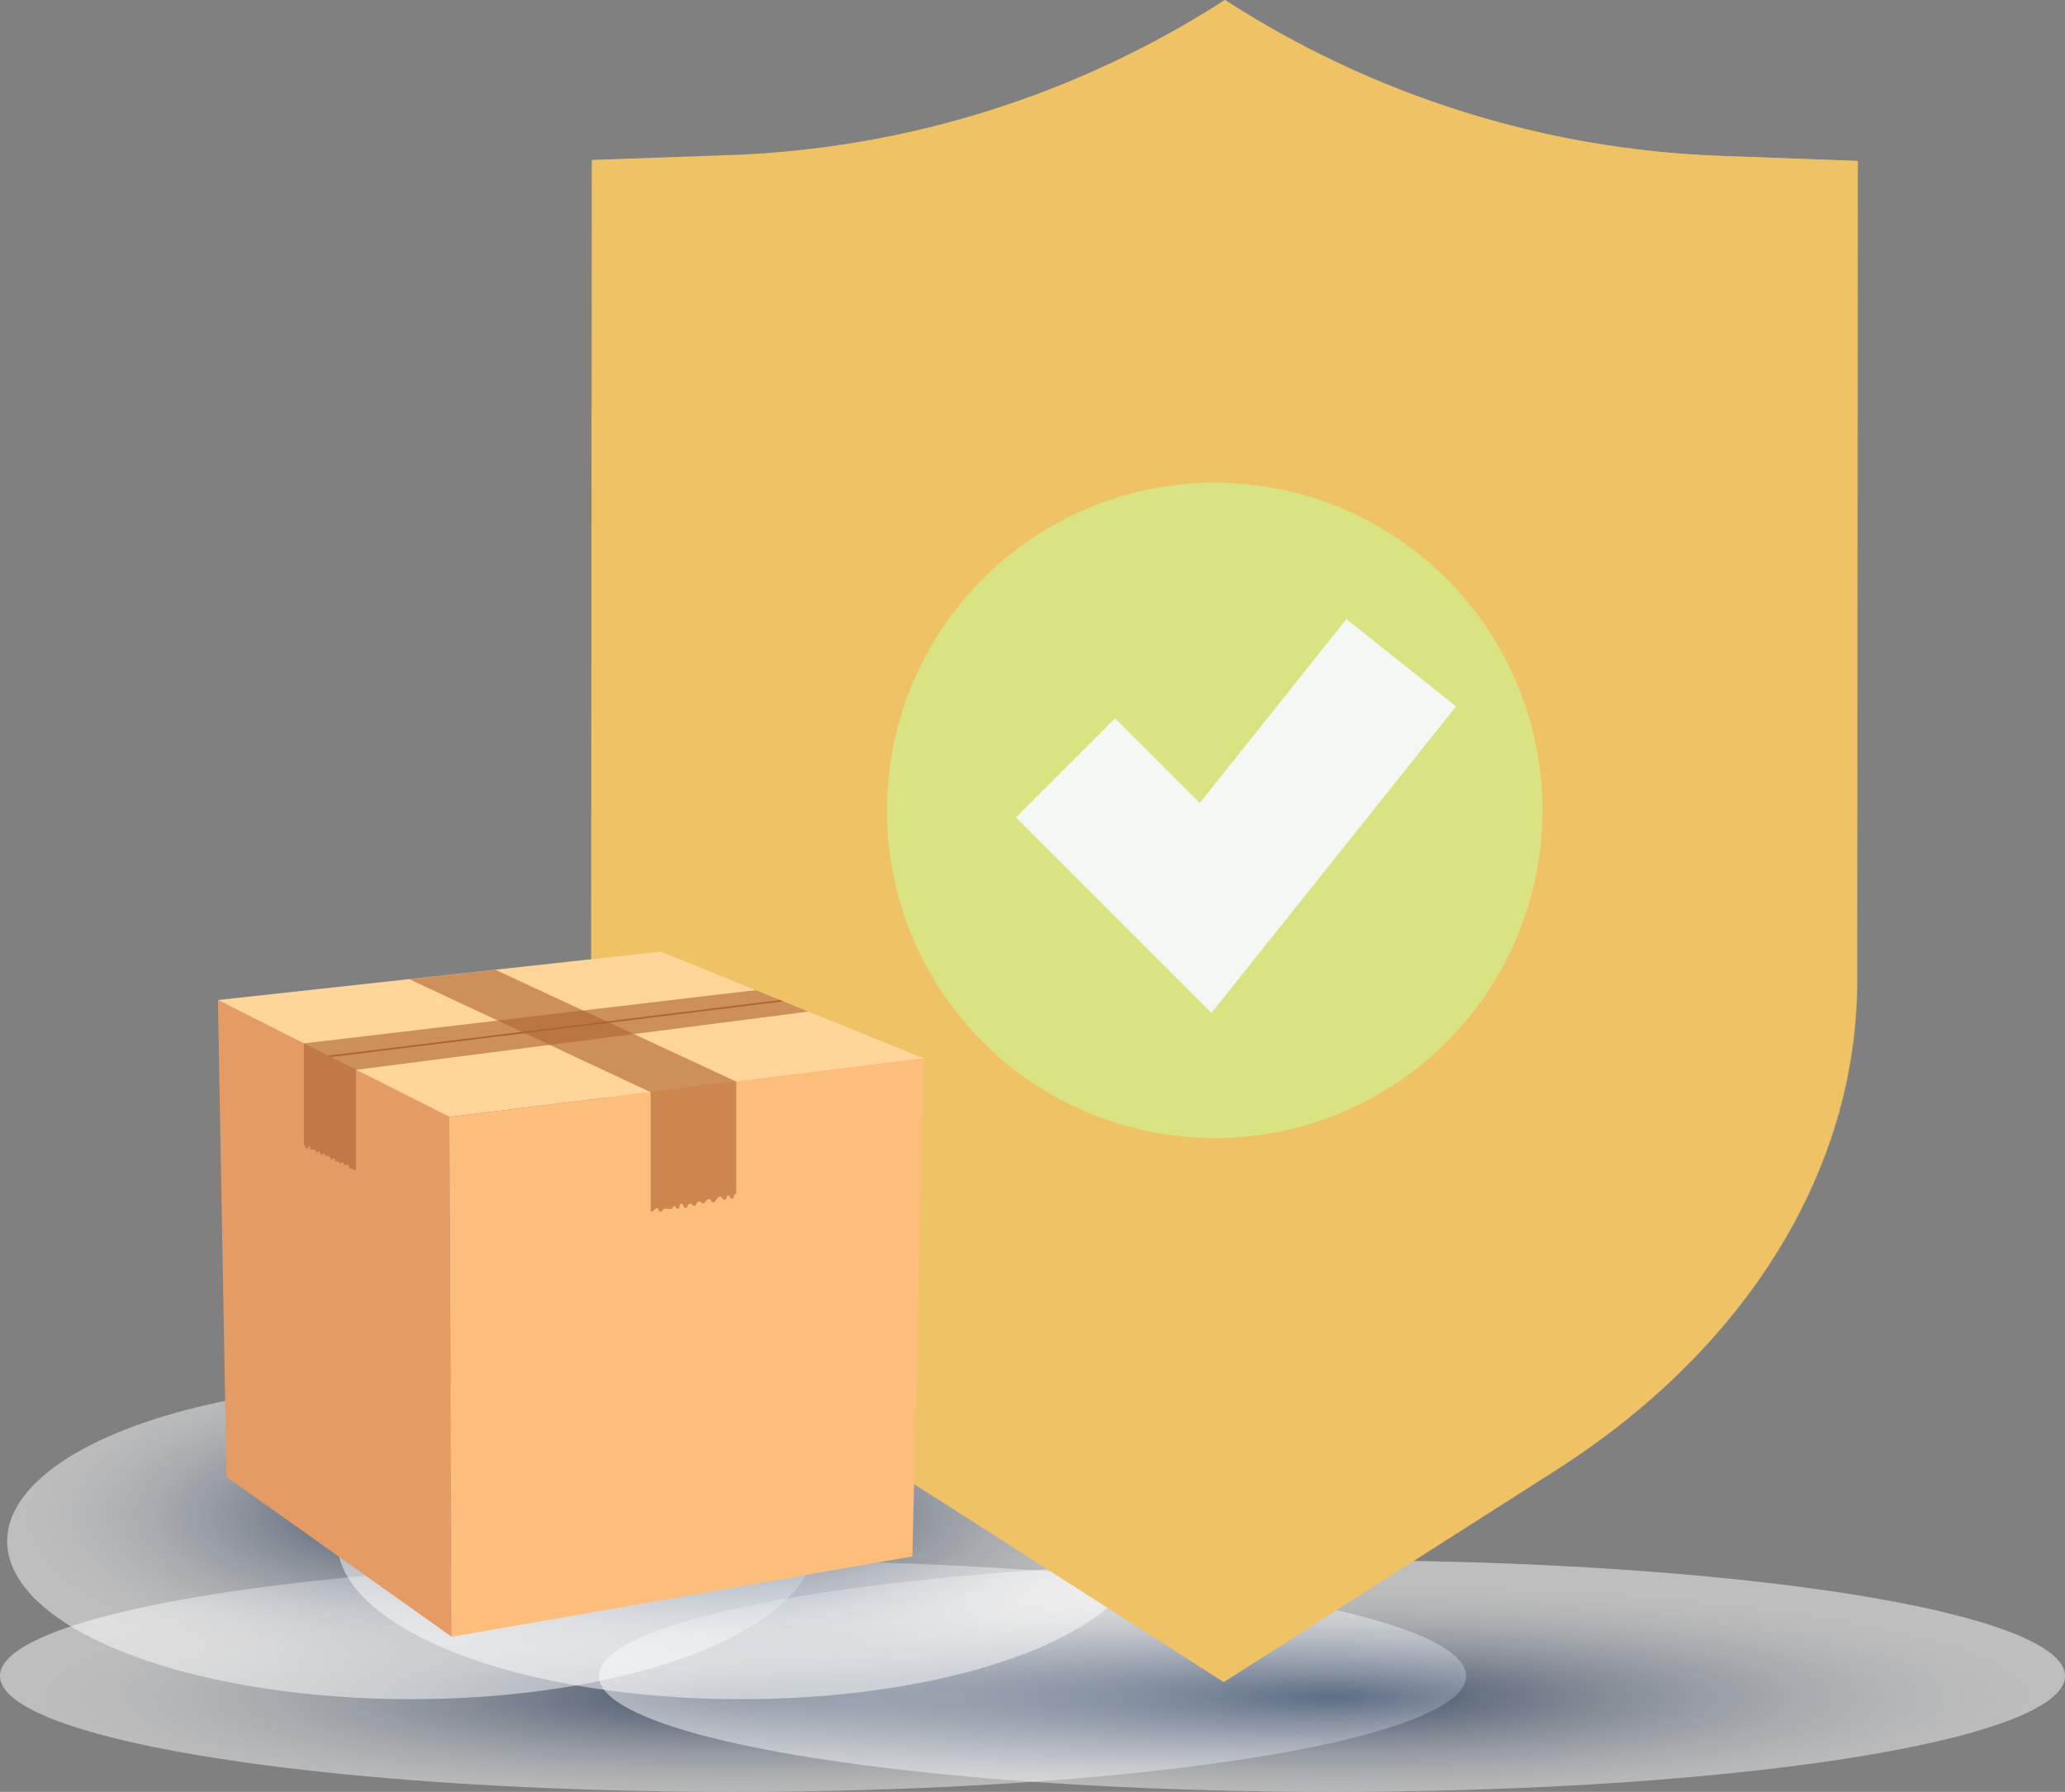 <?xml version="1.0" encoding="UTF-8"?>
<svg xmlns="http://www.w3.org/2000/svg" xmlns:xlink="http://www.w3.org/1999/xlink" viewBox="0 0 289.56 251.32">
  <rect x="0" y="0" width="289.56" height="251.32" fill="#808080" stroke="none"/>
  <defs>
    <style>
      .cls-1 {
        fill: url(#radial-gradient);
      }

      .cls-1, .cls-2, .cls-3, .cls-4 {
        opacity: .49;
      }

      .cls-1, .cls-2, .cls-3, .cls-4, .cls-5 {
        mix-blend-mode: multiply;
      }

      .cls-6 {
        fill: #f5f7f5;
      }

      .cls-7 {
        fill: #e49b64;
      }

      .cls-8 {
        fill: #efc266;
      }

      .cls-9 {
        fill: #ffd599;
      }

      .cls-10 {
        fill: #fdbd7b;
      }

      .cls-11, .cls-12 {
        fill: #ad6331;
      }

      .cls-13 {
        fill: #dae382;
      }

      .cls-2 {
        fill: url(#radial-gradient-2);
      }

      .cls-3 {
        fill: url(#radial-gradient-3);
      }

      .cls-4 {
        fill: url(#radial-gradient-4);
      }

      .cls-14 {
        isolation: isolate;
      }

      .cls-5 {
        opacity: .67;
      }

      .cls-12 {
        opacity: .6;
      }
    </style>
    <radialGradient id="radial-gradient" cx="188.19" cy="1137.62" fx="188.19" fy="1137.62" r="46.77" gradientTransform="translate(-310.8 -160.12) scale(2.2 .35)" gradientUnits="userSpaceOnUse">
      <stop offset="0" stop-color="#002151"/>
      <stop offset=".06" stop-color="#163460"/>
      <stop offset=".21" stop-color="#536989"/>
      <stop offset=".36" stop-color="#8797ad"/>
      <stop offset=".5" stop-color="#b2bcca"/>
      <stop offset=".64" stop-color="#d3d9e1"/>
      <stop offset=".77" stop-color="#ebeef1"/>
      <stop offset=".9" stop-color="#fafafb"/>
      <stop offset="1" stop-color="#fff"/>
    </radialGradient>
    <radialGradient id="radial-gradient-2" cx="226.4" fx="226.4" r="46.77" xlink:href="#radial-gradient"/>
    <radialGradient id="radial-gradient-3" cx="330.28" cy="979.43" fx="330.28" fy="979.43" r="46.77" gradientTransform="translate(-342.34 -247.87) scale(1.21 .47)" xlink:href="#radial-gradient"/>
    <radialGradient id="radial-gradient-4" cx="368.48" cy="979.43" fx="368.48" fy="979.43" r="46.77" gradientTransform="translate(-342.34 -247.87) scale(1.21 .47)" xlink:href="#radial-gradient"/>
  </defs>
  <g class="cls-14">
    <g id="Layer_2" data-name="Layer 2">
      <g id="Layer_1-2" data-name="Layer 1">
        <g>
          <ellipse class="cls-1" cx="102.79" cy="235.07" rx="102.79" ry="16.25"/>
          <ellipse class="cls-2" cx="186.77" cy="235.07" rx="102.79" ry="16.25"/>
        </g>
        <g>
          <ellipse class="cls-3" cx="57.64" cy="216.16" rx="56.64" ry="22.16"/>
          <ellipse class="cls-4" cx="103.92" cy="216.16" rx="56.64" ry="22.16"/>
        </g>
        <g>
          <g>
            <g>
              <path class="cls-8" d="M171.74,0h0s0,0,0,0c-20.76,13.38-44.74,20.89-69.42,21.75l-19.34,.68-.09,115.04c-.02,26.44,15.41,51.56,42.21,68.71l46.46,29.73,46.5-29.66c26.82-17.1,42.29-42.2,42.31-68.64l.09-115.04-19.34-.71C216.45,20.96,192.47,13.41,171.74,0Z"/>
              <g class="cls-5">
                <path class="cls-8" d="M171.71,31.7h0c-15.51,9.99-33.43,15.61-51.88,16.26l-14.45,.51-.06,85.97c-.01,19.76,11.52,38.53,31.54,51.34l34.72,22.21,34.75-22.16c20.04-12.78,31.6-31.54,31.62-51.3l.06-85.97-14.45-.53c-18.44-.67-36.36-6.32-51.85-16.33Z"/>
              </g>
              <g class="cls-5">
                <path class="cls-8" d="M171.82,0h0c-.18,.12-.37,.21-.55,.33V235.67l.37,.24,46.5-29.66c26.82-17.11,42.29-42.2,42.31-68.64l.09-115.04-19.34-.71C216.53,20.96,192.56,13.41,171.82,0Z"/>
              </g>
            </g>
            <circle class="cls-13" cx="170.33" cy="113.66" r="45.96"/>
          </g>
          <polygon class="cls-6" points="169.88 142.07 142.45 114.64 156.35 100.75 168.23 112.63 188.8 86.83 204.17 99.08 169.88 142.07"/>
        </g>
        <g>
          <polygon class="cls-7" points="63.34 229.57 31.76 207.14 30.56 140.26 63 156.65 63.34 229.57"/>
          <polygon class="cls-9" points="63 156.65 30.56 140.26 92.65 133.47 129.53 148.44 63 156.65"/>
          <polygon class="cls-10" points="129.53 148.44 127.94 218.29 63.34 229.57 63 156.65 129.53 148.44"/>
          <polygon class="cls-11" points="109.4 140.27 46.01 148.07 46.37 148.25 109.83 140.44 109.4 140.27"/>
          <path class="cls-12" d="M113.4,141.89l-7.43-3.02-63.37,7.47v14.26c.22-.06,.14,.46,.4,.52,.15,0,.22-.22,.3-.37,.07-.07,.15,.15,.22,.07v.45c.37-.07,.75-.22,.82,.37,.07,.15,.37-.3,.52-.07,0,.07,0,.3,.07,.37,.22,.07,.45-.3,.52-.15,.22,.52,.52,.22,.82,.45,0,.07,.15,.22,.07,.37,.22,.07,.37-.22,.6-.15-.15,.52,.37,.37,.67,.52v.22c.15,.07,.37-.3,.52-.15,.07,.07,0,.45,.07,.37,.52-.15,.82,0,.82,.52,.45-.22,.45,.15,.75,.3v-.22c.06-.02,.1-.02,.15-.02v-13.95l63.44-8.17Z"/>
          <path class="cls-12" d="M92.16,169.44c.22,0,.15,.37,.3,.45,.37,.22,.52-.37,.67-.37,.52-.07,1.05,.37,1.35-.37,.07-.15,.3,.3,.52,.37,.45,.07,.15-.52,.45-.67h.22c.22,.3,.22,.75,.6,.52,.15-.15,.15-.37,.3-.52,.22-.07,.45,0,.6,.22,.07,.07,.3,.07,.37,0,.22-.37,.3-.67,.75-.52-.07,.07,.15,.15,.07,.22,.45,.15,.52-.3,.82-.52,.3-.15,.52,0,.67,.37h.3c.37-.22,.45-.97,.97-.75,.22,.15,.3,.6,.67,.3,.15-.07,.07-.45,.3-.52,.22,0,.22,.37,.45,.45,.52,.15,.22-.52,.52-.6,.06-.01,.12-.02,.18-.01v-15.79l-33.77-15.68-12.06,1.32,33.83,15.85v16.67c.33,.28,.61-.47,.88-.4Z"/>
        </g>
      </g>
    </g>
  </g>
</svg>